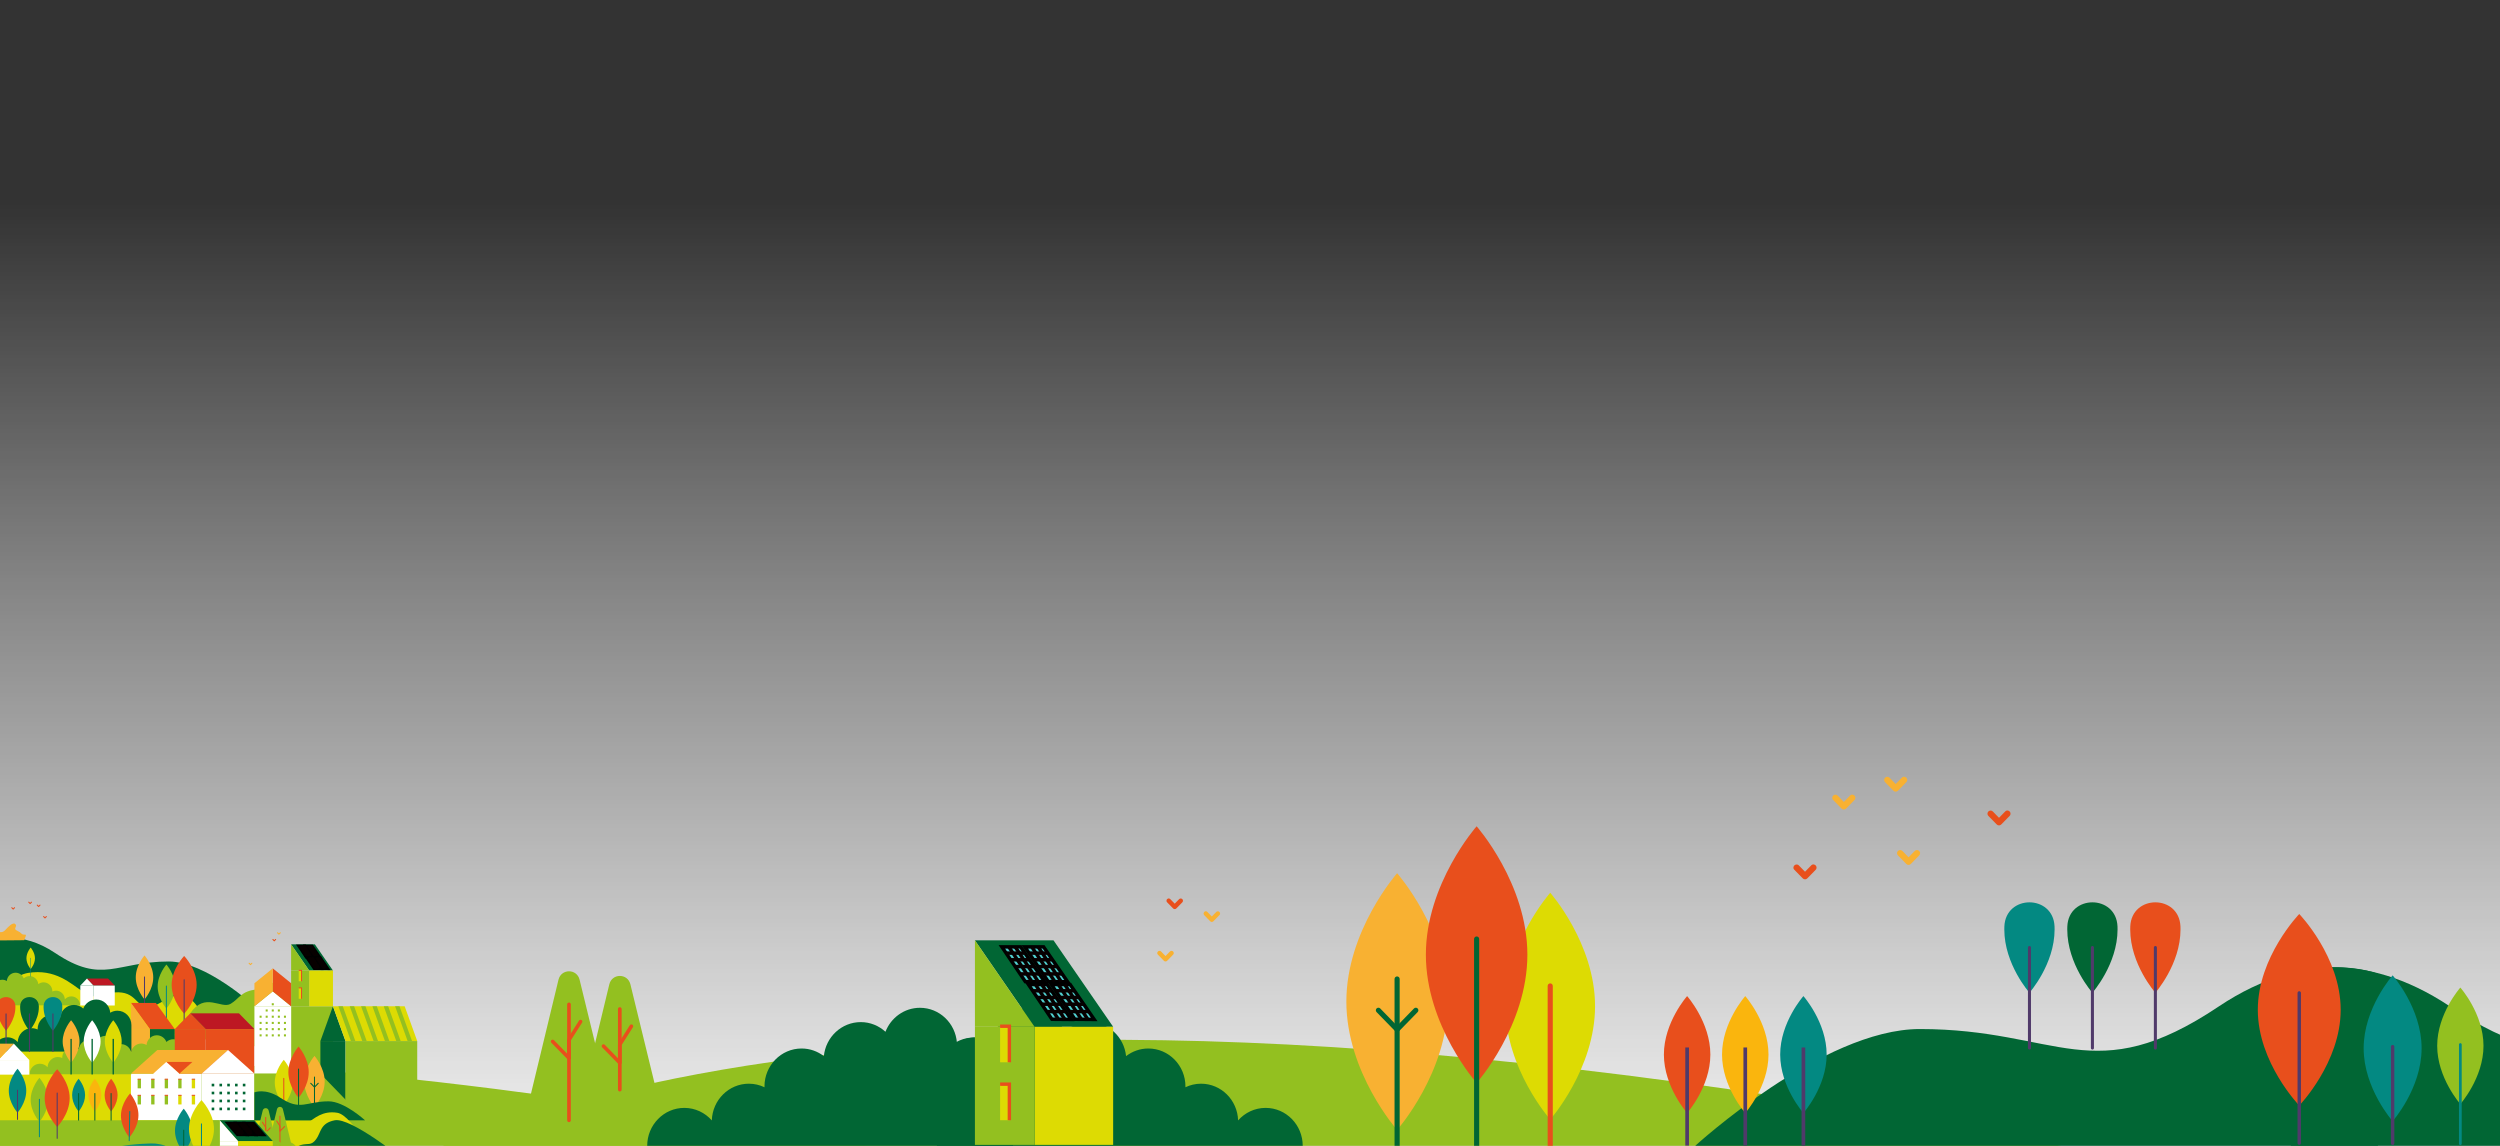<?xml version="1.0" encoding="UTF-8"?><svg id="a" xmlns="http://www.w3.org/2000/svg" xmlns:xlink="http://www.w3.org/1999/xlink" viewBox="0 0 1920 880"><rect x="0" y="0" width="1920" height="880" fill="#333333" stroke="none"/><defs><style>.d{fill:none;}.e{fill:#f8b132;}.f{fill:#fab50d;}.g,.h,.i{fill:#016634;}.j{fill:#038982;}.k{fill:#fff;}.l{fill:#e84f1c;}.m{fill:#bd1823;}.n{fill:#dddb03;}.o{fill:#93c020;}.p{fill:#503a6a;}.h,.q{stroke-width:2.67px;}.h,.q,.r,.i{stroke-miterlimit:10;}.h,.i{stroke:#070000;}.q,.r{fill:#51d0d0;stroke:#000;}.s{clip-path:url(#c);}.r,.i{stroke-width:3px;}.t{fill:url(#b);opacity:.9;}</style><linearGradient id="b" x1="960" y1="32.32" x2="960" y2="858.69" gradientUnits="userSpaceOnUse"><stop offset=".15" stop-color="#fff" stop-opacity="0"/><stop offset=".5" stop-color="#fff" stop-opacity=".44"/><stop offset=".85" stop-color="#fff" stop-opacity=".84"/><stop offset="1" stop-color="#fff"/></linearGradient><clipPath id="c"><rect class="d" width="1920" height="880"/></clipPath></defs><rect class="t" width="1920" height="880"/><g class="s"><g><path class="o" d="m1027.46,941c-71.81,1.06-949.03-198.8-1042.78-93.61-74.55,83.64,25.77,10.2,19.94,98.82"/><g><path class="g" d="m-4.29,772.68v-50.39s19.91-8.29,46.57,9.56c36.69,24.57,46.79,6.58,87.34,6.58,28.5,0,65.78,34.25,65.78,34.25H-4.29Z"/><path class="n" d="m151.26,772.56c-13.87-18.69-25.75-.35-36.04.63-11.53,1.09-9.61-12.39-27.47-11.02-10.84.83-13.47,6.57-23.66-.25-9.94-6.66-21.58-18.1-42.64-14.71-8.38,1.35-25.7,12.02-25.75,25.47-.06,17.86-.52,102.56-.52,102.56v-12.36l145.14,12.36,10.93-102.68Z"/><g><path class="o" d="m134.51,757.66c0,9.33-6.71,16.89-6.71,16.89,0,0-6.71-7.56-6.71-16.89s6.71-16.89,6.71-16.89c0,0,6.71,7.56,6.71,16.89Z"/><path class="j" d="m127.79,786.45c.22,0,.4-.18.4-.4v-28.77c0-.22-.18-.4-.4-.4s-.4.18-.4.4v28.77c0,.22.18.4.4.4Z"/></g><g><path class="e" d="m117.69,750.67c0,9.33-6.71,16.89-6.71,16.89,0,0-6.71-7.56-6.71-16.89s6.71-16.89,6.71-16.89c0,0,6.71,7.56,6.71,16.89Z"/><path class="p" d="m110.98,773.1c.22,0,.4-.18.4-.4v-22.41c0-.22-.18-.4-.4-.4s-.4.18-.4.4v22.41c0,.22.18.4.4.4Z"/></g><g><path class="l" d="m151.03,756.36c0,12.26-9.6,22.19-9.6,22.19,0,0-9.6-9.94-9.6-22.19s9.6-22.19,9.6-22.19c0,0,9.6,9.94,9.6,22.19Z"/><path class="p" d="m141.43,787.65c.22,0,.4-.18.4-.4v-34.8c0-.22-.18-.4-.4-.4s-.4.18-.4.4v34.8c0,.22.18.4.4.4Z"/></g><g><g><polygon class="l" points="115.08 790.36 100.55 770.27 119.7 770.27 134.22 790.36 115.08 790.36"/><rect class="g" x="115.08" y="790.36" width="19.15" height="27.44"/></g><rect class="e" x="100.55" y="790.36" width="14.53" height="27.44"/><polygon class="e" points="115.08 790.36 100.55 770.27 100.55 790.36 115.08 790.36"/><rect class="n" x="106.69" y="803.7" width="2.25" height="8.38"/></g><path class="o" d="m134.25,795.01s.99-9.82,9.59-11.57c8.6-1.75-2.53,1.97,2.28-5.22,11.21-16.75,23.78-2.98,31.02-7.29,6.84-4.07,7.76-9.74,20.07-11.05,5.86-.62,6.49-2.75,12.51-5.21,5.21-2.13,13.85,7.46,13.85,7.46v45.3l-89.33-12.43Z"/><path class="o" d="m178.76,824.59c0-4.48-3.55-8.11-7.94-8.11-2.33,0-4.43,1.04-5.88,2.68-.14-4.36-3.63-7.85-7.92-7.85-1.2,0-2.33.28-3.34.76,0-.06,0-.12,0-.18,0-4.48-3.55-8.11-7.94-8.11-1.79,0-3.43.61-4.76,1.63-.41-4.09-3.79-7.27-7.89-7.27-2.03,0-3.88.79-5.28,2.07-1.16-3-4.02-5.12-7.37-5.12-4.18,0-7.6,3.3-7.91,7.5-1.19-.72-2.57-1.15-4.06-1.15-4.38,0-7.94,3.63-7.94,8.11v15.05h78.21Z"/><polygon class="n" points="257.04 901.42 209.5 901.42 195.4 860.38 257.04 860.38 257.04 901.42"/><polygon class="o" points="223.58 772.8 255.7 772.8 255.7 826.01 246.06 824.59 223.58 824.59 223.58 772.8"/><g><polygon class="g" points="246.06 799.55 255.7 772.8 265.35 799.55 246.06 799.55"/><polygon class="n" points="265.35 799.55 255.7 772.8 310.78 772.8 320.43 799.55 265.35 799.55"/><g><polygon class="o" points="259.88 772.8 269.52 799.55 272.91 799.55 263.26 772.8 259.88 772.8"/><polygon class="o" points="303.41 772.8 313.06 799.55 316.45 799.55 306.8 772.8 303.41 772.8"/><polygon class="o" points="268.58 772.8 278.23 799.55 281.62 799.55 271.97 772.8 268.58 772.8"/><polygon class="o" points="277.29 772.8 286.94 799.55 290.33 799.55 280.68 772.8 277.29 772.8"/><polygon class="o" points="286 772.8 295.64 799.55 299.03 799.55 289.39 772.8 286 772.8"/><polygon class="o" points="294.7 772.8 304.35 799.55 307.74 799.55 298.09 772.8 294.7 772.8"/></g><rect class="g" x="246.06" y="799.55" width="19.29" height="52.92"/><rect class="o" x="265.35" y="799.55" width="55.08" height="52.92"/></g><g><polygon class="l" points="134.25 790.36 146.12 778.23 158 790.36 134.25 790.36"/><polygon class="m" points="158 790.36 146.12 778.23 183.52 778.23 195.4 790.36 158 790.36"/><rect class="l" x="134.25" y="790.36" width="23.75" height="34.23"/><rect class="l" x="158" y="790.36" width="37.4" height="34.23"/></g><g><rect class="k" x="100.55" y="824.59" width="54.28" height="35.79"/><rect class="k" x="154.83" y="824.59" width="40.56" height="35.79"/><polygon class="e" points="120.83 806.39 100.55 824.59 154.83 824.59 175.11 806.39 120.83 806.39"/><polygon class="k" points="154.83 824.59 195.4 824.59 175.11 806.39 154.83 824.59"/><g><polygon class="l" points="137.73 824.59 127.69 815.58 147.76 815.58 137.73 824.59 137.73 824.59"/><polygon class="k" points="117.66 824.59 127.69 815.58 137.73 824.59 128.65 830.29 117.66 824.59"/></g><g><rect class="g" x="162.56" y="832.3" width="1.99" height="2.04"/><rect class="g" x="162.56" y="838.41" width="1.99" height="2.04"/><rect class="g" x="162.56" y="844.52" width="1.99" height="2.04"/><rect class="g" x="162.56" y="850.63" width="1.99" height="2.04"/><rect class="g" x="168.54" y="832.3" width="1.99" height="2.04"/><rect class="g" x="168.54" y="838.41" width="1.99" height="2.04"/><rect class="g" x="168.54" y="844.52" width="1.99" height="2.04"/><rect class="g" x="168.54" y="850.63" width="1.99" height="2.04"/><rect class="g" x="174.52" y="832.3" width="1.99" height="2.04"/><rect class="g" x="174.52" y="838.41" width="1.99" height="2.04"/><rect class="g" x="174.52" y="844.52" width="1.99" height="2.04"/><rect class="g" x="174.52" y="850.63" width="1.99" height="2.04"/><rect class="g" x="180.5" y="832.3" width="1.99" height="2.04"/><rect class="g" x="180.5" y="838.41" width="1.99" height="2.04"/><rect class="g" x="180.5" y="844.52" width="1.99" height="2.04"/><rect class="g" x="180.5" y="850.63" width="1.99" height="2.04"/><rect class="g" x="186.48" y="832.3" width="1.99" height="2.04"/><rect class="g" x="186.48" y="838.41" width="1.99" height="2.04"/><rect class="g" x="186.48" y="844.52" width="1.99" height="2.04"/><rect class="g" x="186.48" y="850.63" width="1.99" height="2.04"/></g></g><g><g><polygon class="g" points="237.44 745.36 223.58 725.27 241.84 725.27 255.7 745.36 237.44 745.36"/><rect class="n" x="237.44" y="745.36" width="18.27" height="27.44"/></g><rect class="o" x="223.58" y="745.36" width="13.86" height="27.44"/><polygon class="o" points="237.44 745.36 223.58 725.27 223.58 745.36 237.44 745.36"/><g><rect class="n" x="229.43" y="745.22" width="2.15" height="8.38"/><rect class="n" x="229.43" y="758.69" width="2.15" height="8.38"/></g><g><polygon class="l" points="231.19 753.6 231.98 753.6 231.98 744.83 229.43 744.83 229.43 745.62 231.19 745.62 231.19 753.6"/><polygon class="l" points="231.19 767.07 231.98 767.07 231.98 758.3 229.43 758.3 229.43 759.09 231.19 759.09 231.19 767.07"/></g></g><g><g><rect class="o" x="105.71" y="828.82" width="2.55" height="7.01"/><rect class="o" x="116.11" y="828.82" width="2.55" height="7.01"/><rect class="o" x="126.5" y="828.82" width="2.55" height="7.01"/><rect class="o" x="136.89" y="828.82" width="2.55" height="7.01"/><rect class="n" x="147.28" y="828.82" width="2.55" height="7.01"/></g><g><rect class="o" x="105.71" y="841.2" width="2.55" height="7.01"/><rect class="o" x="116.11" y="841.2" width="2.55" height="7.01"/><rect class="o" x="126.5" y="841.2" width="2.55" height="7.01"/><rect class="n" x="136.89" y="841.2" width="2.55" height="7.01"/><rect class="n" x="147.28" y="841.2" width="2.55" height="7.01"/></g></g><g><g><rect class="l" x="105.71" y="828.43" width="2.55" height=".79"/><rect class="l" x="116.11" y="828.43" width="2.55" height=".79"/><rect class="l" x="126.5" y="828.43" width="2.55" height=".79"/><rect class="l" x="136.89" y="828.43" width="2.55" height=".79"/><rect class="l" x="147.28" y="828.43" width="2.55" height=".79"/></g><g><rect class="l" x="105.71" y="840.81" width="2.55" height=".79"/><rect class="l" x="116.11" y="840.81" width="2.55" height=".79"/><rect class="l" x="126.5" y="840.81" width="2.55" height=".79"/><rect class="l" x="136.89" y="840.81" width="2.55" height=".79"/><rect class="l" x="147.28" y="840.81" width="2.55" height=".79"/></g></g><g><g><polygon class="k" points="195.4 772.8 209.49 761.36 223.58 772.8 195.4 772.8"/><polygon class="l" points="223.58 772.8 209.49 761.36 209.49 743.69 223.58 755.13 223.58 772.8"/><polygon class="e" points="195.4 772.8 209.49 761.36 209.49 743.69 195.4 755.13 195.4 772.8"/><rect class="k" x="195.4" y="772.8" width="28.18" height="51.79"/></g><g><g><rect class="o" x="199.36" y="780.04" width="1.56" height="1.59"/><rect class="o" x="199.36" y="784.81" width="1.56" height="1.59"/><rect class="o" x="199.36" y="789.59" width="1.56" height="1.59"/><rect class="o" x="204.03" y="775.26" width="1.56" height="1.59"/><rect class="o" x="204.03" y="780.04" width="1.56" height="1.59"/><rect class="o" x="204.03" y="784.81" width="1.56" height="1.59"/><rect class="o" x="204.03" y="789.59" width="1.56" height="1.59"/><rect class="o" x="208.71" y="770.48" width="1.56" height="1.59"/><rect class="o" x="208.71" y="775.26" width="1.56" height="1.59"/><rect class="o" x="208.71" y="780.04" width="1.56" height="1.59"/><rect class="o" x="208.71" y="784.81" width="1.56" height="1.59"/><rect class="o" x="208.71" y="789.59" width="1.56" height="1.59"/><rect class="o" x="213.38" y="775.26" width="1.56" height="1.59"/><rect class="o" x="213.38" y="780.04" width="1.56" height="1.59"/><rect class="o" x="213.38" y="784.81" width="1.56" height="1.59"/><rect class="o" x="213.38" y="789.59" width="1.56" height="1.59"/><rect class="o" x="218.06" y="780.04" width="1.56" height="1.59"/><rect class="o" x="218.06" y="784.81" width="1.56" height="1.59"/><rect class="o" x="218.06" y="789.59" width="1.56" height="1.59"/></g><g><rect class="o" x="199.36" y="794.37" width="1.56" height="1.59"/><rect class="o" x="204.03" y="794.37" width="1.56" height="1.59"/><rect class="o" x="208.71" y="794.37" width="1.56" height="1.59"/><rect class="o" x="213.38" y="794.37" width="1.56" height="1.59"/><rect class="o" x="218.06" y="794.37" width="1.56" height="1.59"/></g></g></g><polygon class="o" points="280.72 860.38 195.4 860.38 195.4 824.59 246.06 824.59 280.72 860.38"/><g><path class="e" d="m249.35,830.62c0,10.87-7.82,19.68-7.82,19.68,0,0-7.82-8.81-7.82-19.68s7.82-19.68,7.82-19.68c0,0,7.82,8.81,7.82,19.68Z"/><path class="g" d="m241.53,853.67c.22,0,.4-.18.4-.4v-26.11c0-.22-.18-.4-.4-.4s-.4.18-.4.4v26.11c0,.22.18.4.4.4Z"/><path class="g" d="m241.53,835.3c.11,0,.21-.04.28-.12l2.88-2.95c.15-.16.15-.41,0-.56-.16-.15-.41-.15-.56,0l-2.6,2.66-2.6-2.66c-.15-.16-.4-.16-.56,0-.16.15-.16.4,0,.56l2.88,2.95c.07.08.18.12.28.12Z"/></g><path class="n" d="m224.85,831.32c0,9.6-6.91,17.39-6.91,17.39,0,0-6.91-7.78-6.91-17.39s6.91-17.39,6.91-17.39c0,0,6.91,7.78,6.91,17.39Z"/><path class="l" d="m237.1,823.43c0,10.87-7.82,19.68-7.82,19.68,0,0-7.82-8.81-7.82-19.68s7.82-19.68,7.82-19.68c0,0,7.82,8.81,7.82,19.68Z"/><path class="g" d="m229.28,854.47c.22,0,.4-.18.4-.4v-33.04c0-.22-.18-.4-.4-.4s-.4.18-.4.4v33.04c0,.22.18.4.4.4Z"/><path class="l" d="m217.94,853.93c.22,0,.4-.18.4-.4v-25.31c0-.22-.18-.4-.4-.4s-.4.18-.4.4v25.31c0,.22.18.4.4.4Z"/><path class="g" d="m195.4,860.38v-21.43s8.47-3.53,19.81,4.07c15.6,10.45,19.9,2.8,37.15,2.8,12.12,0,27.98,14.57,27.98,14.57h-84.94Z"/><path class="n" d="m189.53,868.17c7.42-10.01,13.78-.19,19.29.33,6.17.58,5.14-6.63,14.7-5.9,5.8.45,7.21,3.52,12.66-.13,5.32-3.56,11.55-9.68,22.82-7.87,12.37,1.99,31.28,40.77,31.28,40.77l-20.07-2.4-74.22-17.12-6.46-7.68Z"/><g><path class="o" d="m201.77,852.89l-6.71,27.49,18.38,2-7.12-29.49c-.59-2.43-3.96-2.43-4.55,0Z"/><path class="l" d="m204.06,875.97c.22,0,.4-.18.4-.4v-17.38c0-.22-.18-.4-.4-.4s-.4.18-.4.4v17.38c0,.22.18.4.4.4Z"/><path class="l" d="m204.06,870.18c.1,0,.21-.04.28-.12l3.51-3.59c.15-.16.15-.41,0-.56-.16-.15-.41-.15-.56,0l-2.84,2.9v-2.97c0-.07-.02-.15-.06-.21l-2.49-3.94c-.12-.18-.36-.24-.55-.12-.18.12-.24.36-.12.55l2.43,3.84v3.82c0,.16.1.31.25.37.05.02.1.03.15.03Z"/></g><g><path class="o" d="m212.72,851.89l-6.71,27.49,18.38,2-7.12-29.49c-.59-2.43-3.96-2.43-4.55,0Z"/><path class="l" d="m215.01,882.58c.22,0,.4-.18.4-.4v-24.98c0-.22-.18-.4-.4-.4s-.4.18-.4.4v24.98c0,.22.18.4.4.4Z"/><path class="l" d="m215.01,869.18c.1,0,.21-.04.28-.12l3.51-3.59c.15-.16.15-.41,0-.56-.16-.15-.41-.15-.56,0l-2.84,2.9v-2.97c0-.07-.02-.15-.06-.21l-2.49-3.94c-.12-.18-.36-.24-.55-.12-.18.12-.24.36-.12.55l2.43,3.84v3.82c0,.16.1.31.25.37.05.02.1.03.15.03Z"/></g><path class="o" d="m193.7,866.99c6.39-2,15.77,3.6,19.42,8.39,3.65,4.8,6,.27,10.56,2.13,6.01,2.46,10.82,15.59,17.86,14.26s11.34-2.53,11.34-2.53l2.22,7.19-53.57,1.87-7.82-31.31Z"/><path class="g" d="m200.87,896.44c3.65-11.99,12.9-4.97,18.25-6.39,6-1.6,2.63-8.02,11.86-10.66,5.6-1.6,7.95.8,11.86-4.53,3.82-5.2,3-12.26,14.2-14.48,12.29-2.43,52.58,29.86,52.58,29.86l8.57,11.18h-108.69l-8.63-4.98Z"/><g><g><polygon class="g" points="182.82 876.38 168.72 860.38 195.4 860.38 209.5 876.38 182.82 876.38"/><rect class="n" x="182.82" y="876.38" width="26.68" height="25.04"/></g><rect class="k" x="168.72" y="876.38" width="14.1" height="25.04"/><polygon class="k" points="182.82 876.38 168.72 860.38 168.72 876.38 182.82 876.38"/></g><rect class="o" x="-5.73" y="860.34" width="174.45" height="41.04"/><g><path class="l" d="m106.32,856.75c-.17,9.33-7.03,16.77-7.03,16.77,0,0-6.57-7.69-6.4-17.02s7.03-16.77,7.03-16.77c0,0,6.57,7.69,6.4,17.02Z"/><path class="j" d="m99.23,876.46c.22,0,.4-.17.4-.39l.42-22.41c0-.22-.17-.4-.39-.4s-.4.17-.4.39l-.42,22.41c0,.22.17.4.39.4Z"/></g><g><path class="j" d="m147.8,868.37c0,9.33-6.71,16.89-6.71,16.89,0,0-6.71-7.56-6.71-16.89s6.71-16.89,6.71-16.89c0,0,6.71,7.56,6.71,16.89Z"/><path class="g" d="m141.09,890.8c.22,0,.4-.18.4-.4v-22.41c0-.22-.18-.4-.4-.4s-.4.18-.4.4v22.41c0,.22.18.4.4.4Z"/></g><g><path class="n" d="m164.33,867.07c0,12.26-9.6,22.19-9.6,22.19,0,0-9.6-9.94-9.6-22.19s9.6-22.19,9.6-22.19c0,0,9.6,9.94,9.6,22.19Z"/><path class="j" d="m154.73,893c.22,0,.4-.18.4-.4v-29.44c0-.22-.18-.4-.4-.4s-.4.18-.4.4v29.44c0,.22.18.4.4.4Z"/></g><path class="j" d="m160.09,896.68c-6-1.09-2.63-5.45-11.86-7.25-5.6-1.09-7.95.54-11.86-3.08-3.82-3.54-5.64-6.56-16.84-8.07-4.54-.61-46.05.61-125.26,23.05l106.28.08h68.17v-5.2c-3.09.2-6.24.9-8.63.47Z"/><path class="o" d="m61.54,772.11c0-3.81-3.02-6.89-6.75-6.89-1.98,0-3.76.88-5,2.27-.12-3.7-3.08-6.67-6.73-6.67-1.02,0-1.98.24-2.84.65,0-.05,0-.1,0-.15,0-3.81-3.02-6.89-6.75-6.89-1.52,0-2.92.52-4.04,1.39-.35-3.47-3.22-6.18-6.71-6.18-1.73,0-3.29.67-4.49,1.76-.99-2.55-3.42-4.36-6.27-4.36-3.55,0-6.46,2.81-6.72,6.37-1.01-.62-2.19-.98-3.45-.98-3.73,0-6.75,3.09-6.75,6.89v12.79H61.54Z"/><path class="e" d="m214.21,717.85c.11,0,.21-.04.28-.12l1.06-1.08c.15-.16.15-.41,0-.56-.16-.15-.41-.15-.56,0l-.78.79-.78-.79c-.15-.16-.4-.16-.56,0-.16.15-.16.4,0,.56l1.06,1.08c.07.08.18.12.28.12Z"/><path class="l" d="m210.63,722.97c.11,0,.21-.04.28-.12l1.06-1.08c.15-.16.15-.41,0-.56-.16-.15-.41-.15-.56,0l-.78.79-.78-.79c-.15-.16-.4-.16-.56,0-.16.15-.16.4,0,.56l1.06,1.08c.07.08.18.12.28.12Z"/><path class="e" d="m192.37,741.25c.11,0,.21-.04.28-.12l1.06-1.08c.15-.16.15-.41,0-.56-.16-.15-.41-.15-.56,0l-.78.79-.78-.79c-.15-.16-.4-.16-.56,0-.16.15-.16.4,0,.56l1.06,1.08c.07.08.18.12.28.12Z"/><path class="l" d="m23.13,694.34c.11,0,.21-.04.28-.12l1.06-1.08c.15-.16.15-.41,0-.56-.16-.15-.41-.15-.56,0l-.78.79-.79-.81c-.09-.09-.22-.13-.35-.1-.33.09-.4.46-.2.67l1.06,1.08c.07.08.18.12.28.12Z"/><path class="l" d="m29.86,696.54s.06-.04.08-.06l1.08-1.1c.1-.1.13-.24.08-.37-.11-.31-.47-.36-.67-.16l-.78.79-.79-.81c-.1-.1-.24-.14-.37-.09-.31.1-.37.46-.18.66l1.06,1.08c.12.12.31.16.48.07Z"/><path class="l" d="m10.11,698.59c.11,0,.21-.04.28-.12l1.06-1.08c.15-.16.15-.41,0-.56-.16-.15-.41-.15-.56,0l-.78.79-.79-.81c-.09-.09-.22-.13-.35-.1-.33.09-.4.46-.2.67l1.06,1.08c.07.08.18.12.28.12Z"/><path class="l" d="m34.55,705.39c.11,0,.21-.04.28-.12l1.08-1.1c.09-.09.13-.23.09-.35-.1-.33-.47-.39-.67-.19l-.78.79-.79-.81c-.09-.09-.22-.13-.35-.1-.33.09-.4.46-.2.67l1.06,1.08c.07.08.18.12.28.12Z"/><g><path class="n" d="m26.84,735.96c0,4.55-3.27,8.23-3.27,8.23,0,0-3.27-3.69-3.27-8.23s3.27-8.23,3.27-8.23c0,0,3.27,3.69,3.27,8.23Z"/><path class="j" d="m23.57,749.99c.11,0,.19-.09.19-.19v-14.02c0-.11-.09-.19-.19-.19s-.19.09-.19.19v14.02c0,.11.09.19.19.19Z"/></g><path class="e" d="m18.55,722.08l-22.84.21s.52-5.47,2.13-6.16,3.89.69,6.18-1.83,5.95-6.41,7.78-4.58-1.83,3.43.92,4.81,2.8,1.52,3.95,2.66,3.41.06,3.23,1.17-1.34,3.72-1.34,3.72Z"/><g><polygon class="k" points="61.69 756.92 66.83 751.5 71.96 756.92 61.69 756.92"/><polygon class="m" points="71.96 756.92 66.83 751.5 83 751.5 88.13 756.92 71.96 756.92"/><rect class="k" x="61.69" y="756.92" width="10.27" height="15.3"/><rect class="k" x="71.96" y="756.92" width="16.17" height="15.3"/></g><path class="g" d="m-5.12,807.65c0-6.07,4.82-11,10.76-11,3.17,0,6,1.41,7.97,3.63.19-5.91,4.92-10.64,10.74-10.64,1.62,0,3.15.38,4.53,1.03,0-.08-.01-.16-.01-.24,0-6.07,4.82-11,10.76-11,2.42,0,4.65.83,6.45,2.21.56-5.54,5.14-9.86,10.7-9.86,2.75,0,5.26,1.07,7.16,2.8,1.58-4.07,5.46-6.95,10-6.95,5.67,0,10.3,4.48,10.72,10.16,1.61-.98,3.49-1.56,5.5-1.56,5.94,0,10.76,4.92,10.76,11v20.4s-106.05,0-106.05,0Z"/><path class="o" d="m22.71,825.05c0-4.48,3.55-8.11,7.94-8.11,2.33,0,4.43,1.04,5.88,2.68.14-4.36,3.63-7.85,7.92-7.85,1.2,0,2.33.28,3.34.76,0-.06,0-.12,0-.18,0-4.48,3.55-8.11,7.94-8.11,1.79,0,3.43.61,4.76,1.63.41-4.09,3.79-7.27,7.89-7.27,2.03,0,3.88.79,5.28,2.07,1.16-3,4.02-5.12,7.37-5.12,4.18,0,7.6,3.3,7.91,7.5,1.19-.72,2.57-1.15,4.06-1.15,4.38,0,7.94,3.63,7.94,8.11v15.05s-78.21,0-78.21,0Z"/><g><g><path class="l" d="m11.84,773.5c0,9.99-7.19,18.1-7.19,18.1,0,0-7.19-8.1-7.19-18.1,0-.28,0-.55.02-.83.36-9.22,13.99-9.22,14.35,0,.01.27.02.55.02.83Z"/><path class="p" d="m4.65,807.86c.24,0,.43-.19.43-.43v-28.74c0-.24-.19-.43-.43-.43s-.43.19-.43.43v28.74c0,.24.19.43.43.43Z"/></g><g><path class="g" d="m29.84,773.5c0,9.99-7.19,18.1-7.19,18.1,0,0-7.19-8.1-7.19-18.1,0-.28,0-.55.02-.83.36-9.22,13.99-9.22,14.35,0,.01.27.02.55.02.83Z"/><path class="p" d="m22.65,807.86c.24,0,.43-.19.43-.43v-28.74c0-.24-.19-.43-.43-.43s-.43.19-.43.43v28.74c0,.24.19.43.43.43Z"/></g><g><path class="j" d="m47.84,773.5c0,9.99-7.19,18.1-7.19,18.1,0,0-7.19-8.1-7.19-18.1,0-.28,0-.55.02-.83.36-9.22,13.99-9.22,14.35,0,.01.27.02.55.02.83Z"/><path class="p" d="m40.65,807.86c.24,0,.43-.19.43-.43v-28.74c0-.24-.19-.43-.43-.43s-.43.19-.43.43v28.74c0,.24.19.43.43.43Z"/></g></g><g><g><path class="e" d="m61.07,799.84c0,8.99-6.47,16.28-6.47,16.28,0,0-6.47-7.29-6.47-16.28s6.47-16.28,6.47-16.28c0,0,6.47,7.29,6.47,16.28Z"/><rect class="g" x="54.09" y="797.86" width="1.03" height="27.32"/></g><g><path class="k" d="m77.25,799.84c0,8.99-6.47,16.28-6.47,16.28,0,0-6.47-7.29-6.47-16.28s6.47-16.28,6.47-16.28c0,0,6.47,7.29,6.47,16.28Z"/><rect class="g" x="70.27" y="797.86" width="1.03" height="27.32"/></g><g><path class="n" d="m93.44,799.84c0,8.99-6.47,16.28-6.47,16.28,0,0-6.47-7.29-6.47-16.28s6.47-16.28,6.47-16.28c0,0,6.47,7.29,6.47,16.28Z"/><rect class="g" x="86.46" y="797.86" width="1.03" height="27.32"/></g></g><g><path class="o" d="m36.98,844.65c0,9.33-6.71,16.89-6.71,16.89,0,0-6.71-7.56-6.71-16.89s6.71-16.89,6.71-16.89c0,0,6.71,7.56,6.71,16.89Z"/><path class="j" d="m30.27,873.45c.22,0,.4-.18.4-.4v-28.77c0-.22-.18-.4-.4-.4s-.4.18-.4.4v28.77c0,.22.18.4.4.4Z"/></g><g><path class="l" d="m53.51,843.36c0,12.26-9.6,22.19-9.6,22.19,0,0-9.6-9.94-9.6-22.19s9.6-22.19,9.6-22.19c0,0,9.6,9.94,9.6,22.19Z"/><path class="p" d="m43.91,874.65c.22,0,.4-.18.4-.4v-34.8c0-.22-.18-.4-.4-.4s-.4.18-.4.4v34.8c0,.22.18.4.4.4Z"/></g><g><rect class="k" x="-1.35" y="814.12" width="23.86" height="11.21"/><g><polygon class="k" points="22.52 814.12 10.59 801.52 -1.35 814.12 22.52 814.12"/><polygon class="e" points="-1.35 814.12 10.59 801.52 -4.82 801.52 -4.82 814.12 -1.35 814.12"/></g></g><g><path class="j" d="m20.17,837.66c0,9.33-6.71,16.89-6.71,16.89,0,0-6.71-7.56-6.71-16.89s6.71-16.89,6.71-16.89c0,0,6.71,7.56,6.71,16.89Z"/><path class="p" d="m13.45,860.09c.22,0,.4-.18.4-.4v-22.41c0-.22-.18-.4-.4-.4s-.4.18-.4.4v22.41c0,.22.18.4.4.4Z"/></g><g><g><path class="j" d="m65.35,841.05c0,6.93-4.98,12.55-4.98,12.55,0,0-4.98-5.62-4.98-12.55s4.98-12.55,4.98-12.55c0,0,4.98,5.62,4.98,12.55Z"/><rect class="g" x="59.97" y="839.52" width=".79" height="21.06"/></g><g><path class="f" d="m77.83,841.05c0,6.93-4.98,12.55-4.98,12.55,0,0-4.98-5.62-4.98-12.55s4.98-12.55,4.98-12.55c0,0,4.98,5.62,4.98,12.55Z"/><rect class="g" x="72.45" y="839.52" width=".79" height="21.06"/></g><g><path class="l" d="m90.31,841.05c0,6.93-4.98,12.55-4.98,12.55,0,0-4.98-5.62-4.98-12.55s4.98-12.55,4.98-12.55c0,0,4.98,5.62,4.98,12.55Z"/><rect class="g" x="84.93" y="839.52" width=".79" height="21.06"/></g></g><g><polygon class="r" points="194.61 863.03 189.12 863.03 195.99 871.09 201.65 871.14 194.61 863.03"/><line class="i" x1="193.04" y1="863.05" x2="199.78" y2="871.12"/><line class="i" x1="191.15" y1="863.02" x2="197.89" y2="871.09"/><line class="i" x1="195.84" y1="864.48" x2="190.38" y2="864.48"/><line class="i" x1="197.19" y1="866.02" x2="191.72" y2="866.02"/><line class="i" x1="198.56" y1="867.6" x2="193.1" y2="867.6"/><line class="i" x1="200.05" y1="869.31" x2="194.59" y2="869.31"/></g><g><polygon class="r" points="187.87 863 182.38 863 189.25 871.07 194.91 871.11 187.87 863"/><line class="i" x1="186.3" y1="863.02" x2="193.04" y2="871.09"/><line class="i" x1="184.41" y1="862.99" x2="191.15" y2="871.06"/><line class="i" x1="189.1" y1="864.45" x2="183.64" y2="864.45"/><line class="i" x1="190.45" y1="865.99" x2="184.98" y2="865.99"/><line class="i" x1="191.82" y1="867.57" x2="186.36" y2="867.57"/><line class="i" x1="193.31" y1="869.29" x2="187.85" y2="869.29"/></g><g><polygon class="r" points="181.15 863 175.65 863 182.52 871.07 188.19 871.11 181.15 863"/><line class="i" x1="179.58" y1="863.02" x2="186.31" y2="871.09"/><line class="i" x1="177.69" y1="862.99" x2="184.43" y2="871.06"/><line class="i" x1="182.38" y1="864.45" x2="176.91" y2="864.45"/><line class="i" x1="183.72" y1="865.99" x2="178.26" y2="865.99"/><line class="i" x1="185.1" y1="867.57" x2="179.63" y2="867.57"/><line class="i" x1="186.59" y1="869.29" x2="181.12" y2="869.29"/></g><g><polygon class="q" points="239.53 726.78 235.17 726.78 240.62 734.85 245.12 734.89 239.53 726.78"/><line class="h" x1="238.29" y1="726.8" x2="243.63" y2="734.87"/><line class="h" x1="236.79" y1="726.77" x2="242.13" y2="734.84"/><line class="h" x1="240.51" y1="728.23" x2="236.17" y2="728.23"/><line class="h" x1="241.58" y1="729.78" x2="237.24" y2="729.78"/><line class="h" x1="242.67" y1="731.35" x2="238.33" y2="731.35"/><line class="h" x1="243.85" y1="733.07" x2="239.51" y2="733.07"/></g><g><polygon class="q" points="234.2 726.78 229.84 726.78 235.29 734.85 239.78 734.89 234.2 726.78"/><line class="h" x1="232.95" y1="726.8" x2="238.3" y2="734.87"/><line class="h" x1="231.45" y1="726.77" x2="236.8" y2="734.84"/><line class="h" x1="235.18" y1="728.23" x2="230.84" y2="728.23"/><line class="h" x1="236.24" y1="729.78" x2="231.91" y2="729.78"/><line class="h" x1="237.33" y1="731.35" x2="233" y2="731.35"/><line class="h" x1="238.51" y1="733.07" x2="234.18" y2="733.07"/></g><g><polygon class="q" points="245.72 735.54 241.36 735.54 246.81 743.61 251.3 743.65 245.72 735.54"/><line class="h" x1="244.47" y1="735.56" x2="249.81" y2="743.63"/><line class="h" x1="242.97" y1="735.53" x2="248.32" y2="743.6"/><line class="h" x1="246.69" y1="736.99" x2="242.36" y2="736.99"/><line class="h" x1="247.76" y1="738.54" x2="243.42" y2="738.54"/><line class="h" x1="248.85" y1="740.11" x2="244.51" y2="740.11"/><line class="h" x1="250.03" y1="741.83" x2="245.69" y2="741.83"/></g><g><polygon class="q" points="240.38 735.54 236.02 735.54 241.47 743.61 245.97 743.65 240.38 735.54"/><line class="h" x1="239.13" y1="735.56" x2="244.48" y2="743.63"/><line class="h" x1="237.63" y1="735.53" x2="242.98" y2="743.6"/><line class="h" x1="241.36" y1="736.99" x2="237.02" y2="736.99"/><line class="h" x1="242.42" y1="738.54" x2="238.09" y2="738.54"/><line class="h" x1="243.51" y1="740.11" x2="239.18" y2="740.11"/><line class="h" x1="244.69" y1="741.83" x2="240.36" y2="741.83"/></g></g><path class="o" d="m226.48,917.96c96.97-1.8,316.8-244.15,1381.57-33.16"/><line class="k" x1="1965.57" y1="817.47" x2="1879.68" y2="887.21"/><line class="l" x1="1879.68" y1="887.21" x2="1965.57" y2="817.47"/><g><path class="e" d="m1455.88,607.99c-.65,0-1.27-.26-1.72-.72l-6.46-6.6c-.93-.95-.91-2.48.04-3.41.95-.93,2.48-.91,3.41.04l4.73,4.84,4.83-4.94c.55-.56,1.36-.82,2.12-.6,2.03.57,2.45,2.82,1.22,4.08l-6.46,6.6c-.45.46-1.07.72-1.72.72Z"/><path class="e" d="m1414.85,621.42c-.18-.1-.35-.24-.49-.39l-6.57-6.72c-.59-.6-.8-1.48-.51-2.27.68-1.9,2.86-2.22,4.06-1l4.73,4.84,4.83-4.94c.59-.6,1.46-.83,2.26-.56,1.91.63,2.28,2.81,1.09,4.03l-6.46,6.6c-.74.75-1.91.97-2.93.41Z"/><path class="l" d="m1535.23,633.92c-.65,0-1.27-.26-1.72-.72l-6.46-6.6c-.93-.95-.91-2.48.04-3.41.95-.93,2.48-.91,3.41.04l4.73,4.84,4.83-4.94c.55-.56,1.36-.82,2.12-.6,2.03.57,2.45,2.82,1.22,4.08l-6.46,6.6c-.45.46-1.07.72-1.72.72Z"/><path class="e" d="m1465.78,664.25c-.65,0-1.27-.26-1.72-.72l-6.46-6.6c-.93-.95-.91-2.48.04-3.41.95-.93,2.48-.91,3.41.04l4.73,4.84,4.73-4.84c.93-.95,2.46-.97,3.41-.04.95.93.97,2.46.04,3.41l-6.46,6.6c-.45.46-1.07.72-1.72.72Z"/><path class="l" d="m1386.26,675.34c-.65,0-1.27-.26-1.72-.72l-6.56-6.7c-.55-.56-.79-1.38-.56-2.13.62-2.02,2.88-2.39,4.1-1.14l4.73,4.84,4.83-4.94c.55-.56,1.36-.82,2.12-.6,2.03.57,2.45,2.82,1.22,4.08l-6.46,6.6c-.45.46-1.07.72-1.72.72Z"/></g><g><path class="l" d="m902.2,698.2c.46,0,.91-.19,1.23-.52l4.61-4.72c.67-.68.65-1.77-.03-2.44-.68-.67-1.77-.65-2.44.03l-3.38,3.46-3.46-3.53c-.39-.4-.97-.58-1.52-.43-1.45.41-1.75,2.02-.87,2.91l4.61,4.72c.32.33.77.52,1.23.52Z"/><path class="e" d="m931.53,707.81c.13-.07.25-.17.35-.28l4.7-4.8c.42-.43.57-1.06.37-1.62-.48-1.36-2.04-1.59-2.9-.71l-3.38,3.46-3.45-3.53c-.42-.43-1.05-.59-1.62-.4-1.37.45-1.63,2.01-.78,2.88l4.61,4.72c.53.54,1.37.69,2.09.29Z"/><path class="e" d="m895.12,738.41c.46,0,.91-.19,1.23-.52l4.61-4.72c.67-.68.65-1.77-.03-2.44-.68-.67-1.77-.65-2.44.03l-3.38,3.46-3.38-3.46c-.67-.68-1.76-.69-2.44-.03-.68.67-.69,1.76-.03,2.44l4.61,4.72c.32.33.77.52,1.23.52Z"/></g><g><path class="g" d="m1826.26,880.29v-132.39s-52.3-21.79-122.35,25.12c-96.39,64.55-122.94,17.28-229.47,17.28-74.88,0-172.84,89.98-172.84,89.98h524.66Z"/><path class="g" d="m1759.34,880.29v-132.39s52.3-21.79,122.35,25.12c96.39,64.55,122.94,17.28,229.47,17.28,74.88,0,172.84,89.98,172.84,89.98h-524.66Z"/></g><g><g><path class="e" d="m1034,769.22c0,54.45,38.98,98.59,38.98,98.59,0,0,38.98-44.14,38.98-98.59s-38.98-98.59-38.98-98.59c0,0-38.98,44.14-38.98,98.59Z"/><path class="g" d="m1072.98,884.65c-1.09,0-1.97-.89-1.97-1.98v-130.8c0-1.09.88-1.98,1.97-1.98s1.97.89,1.97,1.98v130.8c0,1.09-.88,1.98-1.97,1.98Z"/><path class="g" d="m1072.98,792.64c-.53,0-1.04-.21-1.41-.6l-14.37-14.76c-.76-.78-.75-2.04.03-2.8.78-.77,2.03-.75,2.79.03l12.96,13.32,12.96-13.32c.76-.78,2.01-.8,2.79-.03.78.76.79,2.02.03,2.8l-14.37,14.76c-.37.38-.88.6-1.41.6Z"/></g><g><path class="n" d="m1156.14,772.72c0,48.09,34.43,87.08,34.43,87.08,0,0,34.43-38.99,34.43-87.08s-34.43-87.08-34.43-87.08c0,0-34.43,38.99-34.43,87.08Z"/><path class="l" d="m1190.57,885.98c-1.09,0-1.97-.89-1.97-1.98v-126.79c0-1.09.88-1.98,1.97-1.98s1.97.89,1.97,1.98v126.79c0,1.09-.88,1.98-1.97,1.98Z"/></g><g><path class="l" d="m1095.07,733.18c0,54.45,38.98,98.59,38.98,98.59,0,0,38.98-44.14,38.98-98.59s-38.98-98.59-38.98-98.59c0,0-38.98,44.14-38.98,98.59Z"/><path class="g" d="m1134.05,888.65c-1.09,0-1.97-.89-1.97-1.98v-165.5c0-1.09.88-1.98,1.97-1.98s1.97.89,1.97,1.98v165.5c0,1.09-.88,1.98-1.97,1.98Z"/></g></g><g><path class="g" d="m497.05,880c0-16.09,12.76-29.14,28.51-29.14,8.39,0,15.9,3.72,21.12,9.61.49-15.65,13.03-28.19,28.46-28.19,4.3,0,8.36,1,12.01,2.74,0-.21-.03-.42-.03-.63,0-16.09,12.76-29.14,28.51-29.14,6.42,0,12.33,2.2,17.09,5.86,1.47-14.68,13.61-26.13,28.36-26.13,7.29,0,13.92,2.82,18.96,7.42,4.18-10.78,14.45-18.41,26.49-18.41,15.02,0,27.29,11.87,28.4,26.93,4.27-2.6,9.24-4.13,14.57-4.13,15.74,0,28.51,13.05,28.51,29.14v54.06"/><path class="g" d="m1000.49,880c0-16.09-12.76-29.14-28.51-29.14-8.39,0-15.9,3.72-21.12,9.61-.49-15.65-13.03-28.19-28.46-28.19-4.3,0-8.36,1-12.01,2.74,0-.21.03-.42.03-.63,0-16.09-12.76-29.14-28.51-29.14-6.42,0-12.33,2.2-17.09,5.86-1.47-14.68-13.61-26.13-28.36-26.13-7.29,0-13.92,2.82-18.96,7.42-4.18-10.78-14.45-18.41-26.49-18.41-15.02,0-27.29,11.87-28.4,26.93-4.27-2.6-9.24-4.13-14.57-4.13-15.74,0-28.51,13.05-28.51,29.14v54.06"/><g><polygon class="g" points="794.54 788.58 748.74 722.19 809.1 722.19 854.9 788.58 794.54 788.58"/><polyline class="n" points="794.54 879.26 794.54 788.58 854.9 788.58 854.9 879.26"/><polyline class="o" points="794.54 879.26 794.54 788.58 748.74 788.58 748.74 879.26"/><polygon class="o" points="794.54 788.58 748.74 722.19 748.74 788.58 794.54 788.58"/><g><rect class="n" x="768.09" y="788.14" width="7.11" height="27.69"/><rect class="n" x="768.09" y="832.64" width="7.11" height="27.69"/></g><g><polygon class="l" points="773.89 815.83 776.5 815.83 776.5 786.83 768.09 786.83 768.09 789.44 773.89 789.44 773.89 815.83"/><polygon class="l" points="773.89 860.33 776.5 860.33 776.5 831.33 768.09 831.33 768.09 833.95 773.89 833.95 773.89 860.33"/></g><g><polygon class="q" points="801.47 727.2 787.07 727.2 805.07 753.87 819.93 754.01 801.47 727.2"/><line class="h" x1="797.35" y1="727.27" x2="815.02" y2="753.94"/><line class="h" x1="792.4" y1="727.18" x2="810.07" y2="753.84"/><line class="h" x1="804.7" y1="732" x2="790.37" y2="732"/><line class="h" x1="808.23" y1="737.11" x2="793.9" y2="737.11"/><line class="h" x1="811.83" y1="742.31" x2="797.5" y2="742.31"/><line class="h" x1="815.73" y1="747.98" x2="801.4" y2="747.98"/></g><g><polygon class="q" points="783.84 727.2 769.44 727.2 787.44 753.87 802.3 754.01 783.84 727.2"/><line class="h" x1="779.72" y1="727.27" x2="797.39" y2="753.94"/><line class="h" x1="774.77" y1="727.18" x2="792.44" y2="753.84"/><line class="h" x1="787.07" y1="732" x2="772.74" y2="732"/><line class="h" x1="790.6" y1="737.11" x2="776.27" y2="737.11"/><line class="h" x1="794.2" y1="742.31" x2="779.87" y2="742.31"/><line class="h" x1="798.1" y1="747.98" x2="783.77" y2="747.98"/></g><g><polygon class="q" points="821.9 756.14 807.49 756.14 825.5 782.8 840.35 782.94 821.9 756.14"/><line class="h" x1="817.77" y1="756.21" x2="835.44" y2="782.87"/><line class="h" x1="812.82" y1="756.11" x2="830.49" y2="782.78"/><line class="h" x1="825.12" y1="760.93" x2="810.8" y2="760.93"/><line class="h" x1="828.65" y1="766.04" x2="814.32" y2="766.04"/><line class="h" x1="832.25" y1="771.24" x2="817.92" y2="771.24"/><line class="h" x1="836.15" y1="776.91" x2="821.82" y2="776.91"/></g><g><polygon class="q" points="804.27 756.14 789.86 756.14 807.87 782.8 822.72 782.94 804.27 756.14"/><line class="h" x1="800.14" y1="756.21" x2="817.81" y2="782.87"/><line class="h" x1="795.19" y1="756.11" x2="812.86" y2="782.78"/><line class="h" x1="807.49" y1="760.93" x2="793.17" y2="760.93"/><line class="h" x1="811.02" y1="766.04" x2="796.69" y2="766.04"/><line class="h" x1="814.62" y1="771.24" x2="800.29" y2="771.24"/><line class="h" x1="818.52" y1="776.91" x2="804.19" y2="776.91"/></g></g></g><g><path class="o" d="m484.16,755.99l23.91,98-65.51,7.12,25.38-105.1c2.09-8.65,14.11-8.66,16.22-.02Z"/><path class="l" d="m476.01,838.27c-.78,0-1.41-.63-1.41-1.41v-61.94c0-.78.63-1.41,1.41-1.41s1.41.63,1.41,1.41v61.94c0,.78-.63,1.41-1.41,1.41Z"/><path class="l" d="m476.01,817.62c-.37,0-.74-.15-1.01-.42l-12.52-12.8c-.54-.56-.53-1.45.02-1.99.56-.54,1.45-.53,1.99.02l10.11,10.33v-10.58c0-.27.08-.53.22-.75l8.89-14.04c.42-.66,1.29-.85,1.94-.44.66.42.85,1.29.44,1.94l-8.67,13.7v13.63c0,.57-.35,1.09-.88,1.3-.17.07-.35.1-.53.1Z"/></g><g><path class="o" d="m445.13,752.43l23.91,98-65.51,7.12,25.38-105.1c2.09-8.65,14.11-8.66,16.22-.02Z"/><path class="l" d="m436.98,861.81c-.78,0-1.41-.63-1.41-1.41v-89.04c0-.78.63-1.41,1.41-1.41s1.41.63,1.41,1.41v89.04c0,.78-.63,1.41-1.41,1.41Z"/><path class="l" d="m436.98,814.06c-.37,0-.74-.15-1.01-.42l-12.52-12.8c-.54-.56-.53-1.45.02-1.99.56-.54,1.45-.53,1.99.02l10.11,10.33v-10.58c0-.27.08-.53.22-.75l8.89-14.04c.42-.66,1.29-.85,1.94-.44.66.42.85,1.29.44,1.94l-8.67,13.7v13.63c0,.57-.35,1.09-.88,1.3-.17.07-.35.1-.53.1Z"/></g><g><g><path class="l" d="m1636.01,713.8c0,26.85,19.31,48.61,19.31,48.61,0,0,19.31-21.77,19.31-48.61,0-.75-.01-1.49-.04-2.23-.97-24.77-37.57-24.77-38.54,0-.03.74-.04,1.48-.04,2.23Z"/><path class="p" d="m1655.33,806.08c-.64,0-1.17-.52-1.17-1.17v-77.21c0-.64.52-1.17,1.17-1.17s1.17.52,1.17,1.17v77.21c0,.64-.52,1.17-1.17,1.17Z"/></g><g><path class="g" d="m1587.66,713.8c0,26.85,19.31,48.61,19.31,48.61,0,0,19.31-21.77,19.31-48.61,0-.75-.01-1.49-.04-2.23-.97-24.77-37.57-24.77-38.54,0-.03.74-.04,1.48-.04,2.23Z"/><path class="p" d="m1606.98,806.08c-.64,0-1.17-.52-1.17-1.17v-77.21c0-.64.52-1.17,1.17-1.17s1.17.52,1.17,1.17v77.21c0,.64-.52,1.17-1.17,1.17Z"/></g><g><path class="j" d="m1539.31,713.8c0,26.85,19.31,48.61,19.31,48.61,0,0,19.31-21.77,19.31-48.61,0-.75-.01-1.49-.04-2.23-.97-24.77-37.57-24.77-38.54,0-.03.74-.04,1.48-.04,2.23Z"/><path class="p" d="m1558.63,806.08c-.64,0-1.17-.52-1.17-1.17v-77.21c0-.64.52-1.17,1.17-1.17s1.17.52,1.17,1.17v77.21c0,.64-.52,1.17-1.17,1.17Z"/></g></g><g><path class="o" d="m1871.76,803.19c0,24.71,17.78,44.74,17.78,44.74,0,0,17.78-20.03,17.78-44.74s-17.78-44.74-17.78-44.74c0,0-17.78,20.03-17.78,44.74Z"/><path class="j" d="m1889.54,879.44c-.58,0-1.05-.47-1.05-1.05v-76.2c0-.58.47-1.05,1.05-1.05s1.05.47,1.05,1.05v76.2c0,.58-.47,1.05-1.05,1.05Z"/></g><g><g><path class="l" d="m1734,775.51c0,40.63,31.82,73.56,31.82,73.56,0,0,31.82-32.93,31.82-73.56s-31.82-73.56-31.82-73.56c0,0-31.82,32.93-31.82,73.56Z"/><path class="p" d="m1765.82,879.24c-.72,0-1.31-.59-1.31-1.31v-115.36c0-.72.59-1.31,1.31-1.31s1.31.59,1.31,1.31v115.36c0,.72-.59,1.31-1.31,1.31Z"/></g><g><path class="j" d="m1815.29,805.07c0,30.93,22.25,56,22.25,56,0,0,22.25-25.07,22.25-56s-22.25-56-22.25-56c0,0-22.25,25.07-22.25,56Z"/><path class="p" d="m1837.54,879.44c-.72,0-1.31-.59-1.31-1.31v-74.3c0-.72.59-1.31,1.31-1.31s1.31.59,1.31,1.31v74.3c0,.72-.59,1.31-1.31,1.31Z"/></g></g><g><g><path class="j" d="m1367.18,809.9c0,24.79,17.84,44.9,17.84,44.9,0,0,17.84-20.1,17.84-44.9s-17.84-44.9-17.84-44.9c0,0-17.84,20.1-17.84,44.9Z"/><rect class="p" x="1383.6" y="804.43" width="2.83" height="75.37"/></g><g><path class="f" d="m1322.52,809.9c0,24.79,17.84,44.9,17.84,44.9,0,0,17.84-20.1,17.84-44.9s-17.84-44.9-17.84-44.9c0,0-17.84,20.1-17.84,44.9Z"/><rect class="p" x="1338.95" y="804.43" width="2.83" height="75.37"/></g><g><path class="l" d="m1277.87,809.9c0,24.79,17.84,44.9,17.84,44.9,0,0,17.84-20.1,17.84-44.9s-17.84-44.9-17.84-44.9c0,0-17.84,20.1-17.84,44.9Z"/><rect class="p" x="1294.3" y="804.43" width="2.83" height="75.37"/></g></g></g></g></svg>
